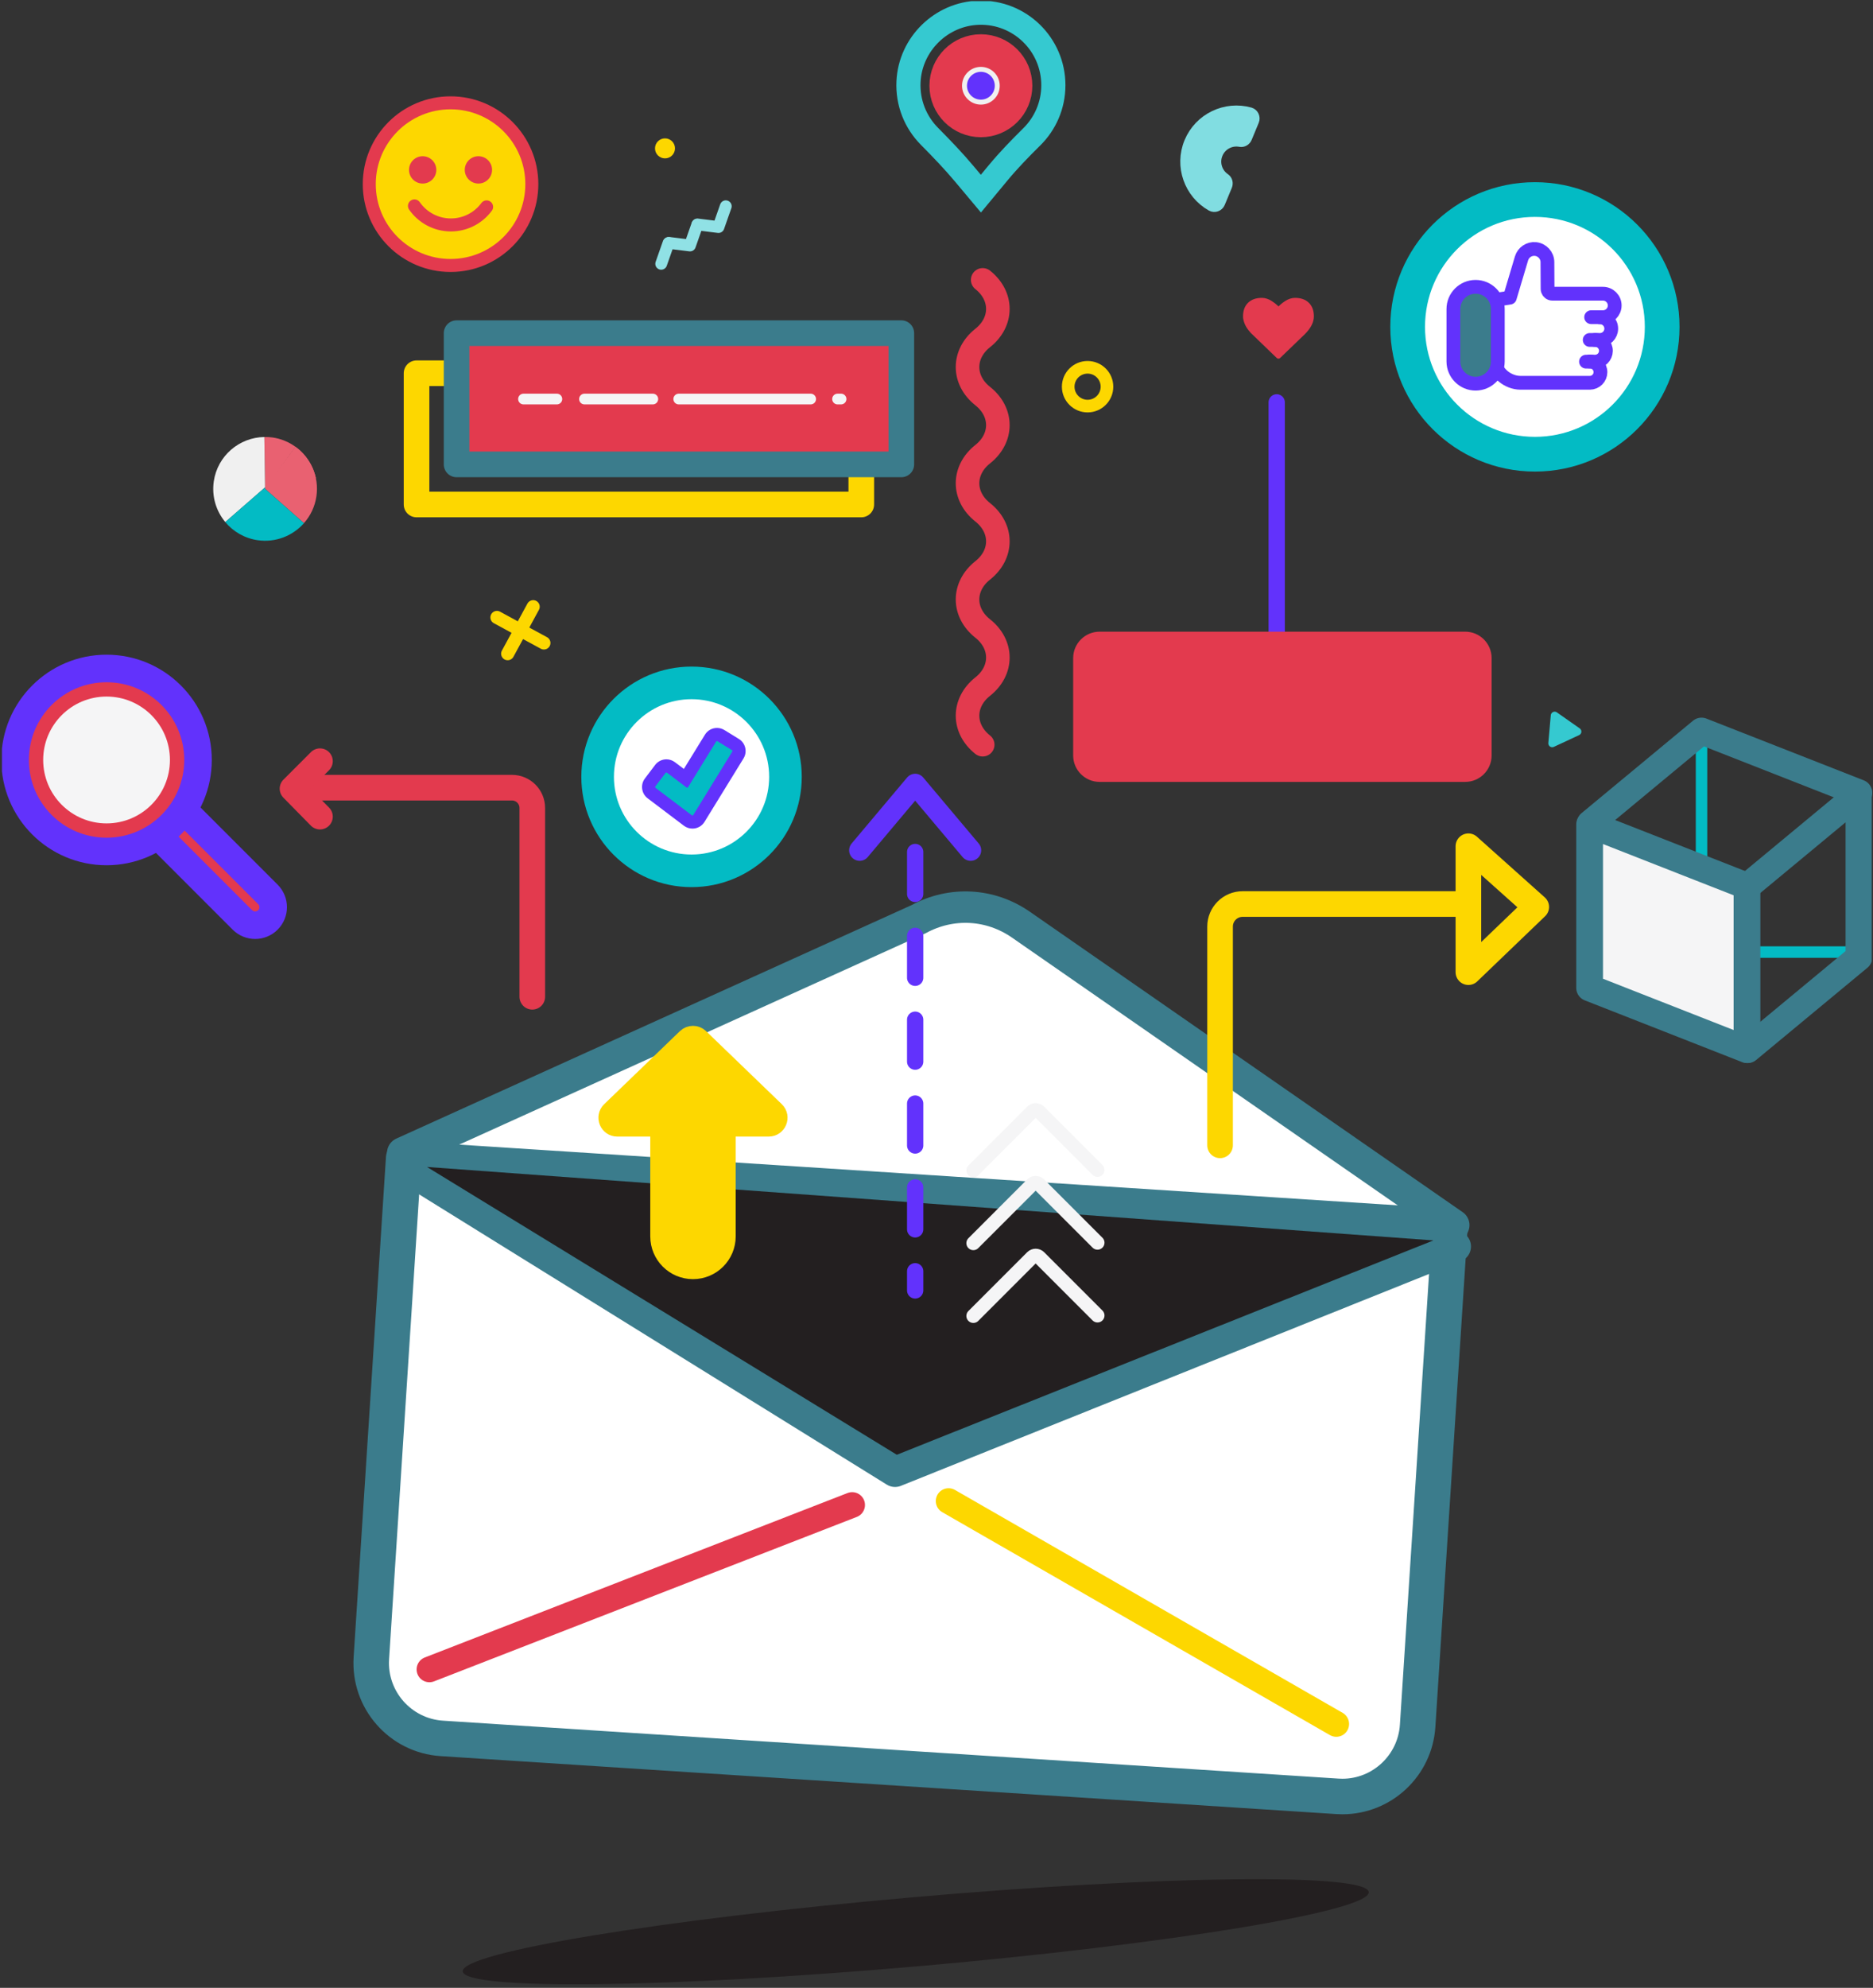 <?xml version="1.0" encoding="UTF-8"?>
<svg xmlns="http://www.w3.org/2000/svg" width="527" height="559" viewBox="0 0 527 559" fill="none">
  <rect x="0" y="0" width="527" height="559" fill="#333333" stroke="none"/>
  <g clip-path="url(#clip0)">
    <path d="M258.505 552.912C328.9 546.751 385.587 537.416 385.118 532.064C384.65 526.711 327.203 527.367 256.808 533.529C186.413 539.691 129.726 549.025 130.195 554.378C130.664 559.73 188.11 559.074 258.505 552.912Z" fill="#231F20"></path>
    <path d="M113.317 324.219L258.491 258.467C267.702 253.462 278.661 254.056 287.259 260.029L409.04 344.513" fill="white"></path>
    <path d="M113.317 324.219L258.491 258.467C267.702 253.462 278.661 254.056 287.259 260.029L409.04 344.513" stroke="#3B7C8C" stroke-width="8.843" stroke-miterlimit="10" stroke-linecap="round" stroke-linejoin="round"></path>
    <path d="M377.705 505.197C377.243 505.197 376.774 505.184 376.305 505.153L124.315 488.857C118.654 488.488 113.474 485.939 109.725 481.678C105.982 477.416 104.12 471.949 104.483 466.288L113.562 325.887L407.953 344.926L398.875 485.327C398.162 496.468 388.858 505.197 377.705 505.197Z" fill="white"></path>
    <path d="M118.235 331.186L402.648 349.581L393.887 484.996C393.338 493.518 386.233 500.198 377.704 500.198C377.348 500.198 376.986 500.185 376.629 500.16L124.639 483.865C115.698 483.284 108.899 475.542 109.474 466.607L118.235 331.186ZM113.348 320.864C110.855 320.864 108.762 322.801 108.6 325.319L99.502 465.957C98.565 480.422 109.531 492.906 123.996 493.837L375.986 510.133C376.561 510.17 377.136 510.189 377.704 510.189C391.426 510.189 402.966 499.523 403.866 485.639L412.964 345.001C413.132 342.377 411.145 340.109 408.515 339.94L113.661 320.87C113.554 320.87 113.455 320.864 113.348 320.864Z" fill="#3B7C8C"></path>
    <path d="M409.464 350.524L251.836 413.727L115.222 328.986" fill="white"></path>
    <path d="M409.464 350.524L251.836 413.727L115.222 328.986" stroke="#3B7C8C" stroke-width="8.843" stroke-miterlimit="10" stroke-linecap="round" stroke-linejoin="round"></path>
    <path d="M120.146 328.161L252.337 409.09L403.316 348.812L120.146 328.161Z" fill="#231F20"></path>
    <path d="M120.821 469.456L239.771 423.212" stroke="#E33A4E" stroke-width="7.206" stroke-miterlimit="10" stroke-linecap="round" stroke-linejoin="round"></path>
    <path d="M266.901 422.106L375.985 484.796" stroke="#FDD700" stroke-width="7.206" stroke-miterlimit="10" stroke-linecap="round" stroke-linejoin="round"></path>
    <path d="M139.823 173.627L153.038 180.806" stroke="#FDD700" stroke-width="3.682" stroke-miterlimit="10" stroke-linecap="round" stroke-linejoin="round"></path>
    <path d="M142.841 183.824L150.02 170.609" stroke="#FDD700" stroke-width="3.682" stroke-miterlimit="10" stroke-linecap="round" stroke-linejoin="round"></path>
    <path d="M359.221 113.149V212.136" stroke="#6232FC" stroke-width="4.585" stroke-miterlimit="10" stroke-linecap="round" stroke-linejoin="round"></path>
    <path d="M242.339 104.958H117.203V141.867H242.339V104.958Z" stroke="#FDD700" stroke-width="7.206" stroke-miterlimit="10" stroke-linecap="round" stroke-linejoin="round"></path>
    <path d="M478.752 205.575V267.727H522.641" stroke="#03BBC4" stroke-width="3.227" stroke-miterlimit="10" stroke-linecap="round" stroke-linejoin="round"></path>
    <path d="M491.736 295.17L523.047 269.221V223.233L491.736 249.182" stroke="#3B7C8C" stroke-width="7.53" stroke-miterlimit="10" stroke-linecap="round" stroke-linejoin="round"></path>
    <path d="M447.442 231.524L478.752 205.575L523.022 222.939" stroke="#3B7C8C" stroke-width="7.53" stroke-miterlimit="10" stroke-linecap="round" stroke-linejoin="round"></path>
    <path d="M491.543 295.17L447.267 277.8V231.831L491.543 249.195V295.17Z" fill="#F5F5F6"></path>
    <path d="M491.543 295.17L447.267 277.8V231.831L491.543 249.195V295.17Z" stroke="#3B7C8C" stroke-width="7.53" stroke-miterlimit="10" stroke-linecap="round" stroke-linejoin="round"></path>
    <path d="M276.499 78.702C282.185 83.213 282.185 90.53 276.499 95.041C270.813 99.553 270.813 106.87 276.499 111.381C282.185 115.892 282.185 123.209 276.499 127.72C270.813 132.232 270.813 139.548 276.499 144.06C282.185 148.571 282.185 155.888 276.499 160.399C270.813 164.911 270.813 172.227 276.499 176.739C282.185 181.25 282.185 188.567 276.499 193.078C270.813 197.59 270.813 204.906 276.499 209.418" stroke="#E33A4E" stroke-width="6.63" stroke-miterlimit="10" stroke-linecap="round"></path>
    <path d="M194.577 244.883C209.171 244.883 221.001 233.053 221.001 218.459C221.001 203.865 209.171 192.035 194.577 192.035C179.983 192.035 168.153 203.865 168.153 218.459C168.153 233.053 179.983 244.883 194.577 244.883Z" fill="white" stroke="#03BBC4" stroke-width="9.171" stroke-miterlimit="10" stroke-linecap="round" stroke-linejoin="round"></path>
    <path d="M194.816 231.162C194.353 231.162 193.897 231.006 193.528 230.731L183.331 223.02C182.875 222.676 182.581 222.177 182.506 221.608C182.425 221.039 182.575 220.483 182.919 220.027L185.793 216.228C186.193 215.697 186.83 215.378 187.492 215.378C187.955 215.378 188.411 215.535 188.78 215.809L192.916 218.94L199.914 207.568C200.308 206.931 200.989 206.556 201.732 206.556C202.126 206.556 202.514 206.668 202.851 206.874L206.912 209.374C207.393 209.667 207.737 210.136 207.868 210.692C208 211.248 207.912 211.823 207.612 212.31L196.634 230.149C196.246 230.787 195.565 231.162 194.816 231.162Z" fill="#03BBC4"></path>
    <path d="M201.739 208.405C201.789 208.405 201.839 208.418 201.889 208.449L205.95 210.948C206.088 211.029 206.125 211.204 206.044 211.342L195.065 229.181C195.009 229.268 194.915 229.318 194.822 229.318C194.759 229.318 194.703 229.3 194.647 229.262L184.449 221.552C184.324 221.458 184.299 221.277 184.393 221.152L187.267 217.347C187.324 217.272 187.411 217.234 187.499 217.234C187.561 217.234 187.617 217.253 187.674 217.29L193.178 221.452C193.228 221.489 193.291 221.508 193.353 221.508C193.447 221.508 193.541 221.458 193.597 221.37L201.495 208.536C201.545 208.449 201.639 208.405 201.739 208.405ZM201.739 204.706C200.345 204.706 199.077 205.412 198.346 206.599L192.416 216.234L189.904 214.335C189.217 213.816 188.367 213.529 187.505 213.529C186.261 213.529 185.074 214.122 184.331 215.11L181.456 218.915C180.813 219.765 180.544 220.808 180.688 221.864C180.832 222.92 181.381 223.851 182.231 224.495L192.429 232.205C193.116 232.724 193.966 233.011 194.828 233.011C196.221 233.011 197.49 232.305 198.221 231.118L209.199 213.279C210.349 211.411 209.768 208.955 207.893 207.799L203.832 205.3C203.195 204.912 202.47 204.706 201.739 204.706Z" fill="#6232FC"></path>
    <path d="M431.883 127.726C412.107 127.726 396.074 111.699 396.068 91.923C396.068 72.147 412.095 56.114 431.871 56.114C451.647 56.114 467.68 72.141 467.68 91.917C467.686 111.687 451.659 127.726 431.883 127.726Z" fill="white" stroke="#03BBC4" stroke-width="9.766" stroke-miterlimit="10" stroke-linecap="round" stroke-linejoin="round"></path>
    <path d="M450.134 89.224C451.921 89.205 453.371 90.661 453.352 92.448C453.333 94.179 451.94 95.572 450.209 95.597H447.291" stroke="#6232FC" stroke-width="3.874" stroke-miterlimit="10" stroke-linecap="round" stroke-linejoin="round"></path>
    <path d="M448.778 95.598C450.484 95.579 451.878 96.972 451.853 98.684C451.834 100.334 450.503 101.671 448.847 101.696H446.248" stroke="#6232FC" stroke-width="3.874" stroke-miterlimit="10" stroke-linecap="round" stroke-linejoin="round"></path>
    <path d="M420.629 101.29C420.629 104.801 424.303 107.644 427.809 107.644H447.36C448.985 107.619 450.297 106.301 450.315 104.676C450.334 102.995 448.966 101.627 447.285 101.646" stroke="#6232FC" stroke-width="3.874" stroke-miterlimit="10" stroke-linecap="round" stroke-linejoin="round"></path>
    <path d="M447.697 89.193H451.077C452.864 89.168 454.307 87.718 454.326 85.931C454.345 84.082 452.839 82.576 450.99 82.594H436.793C436.637 82.594 436.487 82.57 436.343 82.519C435.8 82.326 435.437 81.82 435.437 81.245L435.394 73.716C435.381 71.81 433.932 70.216 432.032 70.029C430.258 69.854 428.608 70.966 428.102 72.672L424.815 83.701L420.866 84.307" stroke="#6232FC" stroke-width="3.874" stroke-miterlimit="10" stroke-linecap="round" stroke-linejoin="round"></path>
    <path d="M415.187 107.894C418.642 107.894 421.435 105.095 421.435 101.639V86.906C421.435 83.451 418.636 80.657 415.181 80.657C411.725 80.657 408.932 83.457 408.932 86.912V101.646C408.938 105.095 411.738 107.894 415.187 107.894Z" fill="#3B7C8C" stroke="#6232FC" stroke-width="3.874" stroke-miterlimit="10" stroke-linecap="round" stroke-linejoin="round"></path>
    <path d="M253.605 93.686H128.469V130.595H253.605V93.686Z" fill="#E33A4E" stroke="#3B7C8C" stroke-width="7.206" stroke-miterlimit="10" stroke-linecap="round" stroke-linejoin="round"></path>
    <path d="M156.68 113.724H147.301C146.464 113.724 145.789 113.049 145.789 112.212C145.789 111.375 146.464 110.7 147.301 110.7H156.68C157.517 110.7 158.192 111.375 158.192 112.212C158.192 113.049 157.511 113.724 156.68 113.724Z" fill="#F5F5F6"></path>
    <path d="M236.641 113.724H235.666C234.829 113.724 234.154 113.049 234.154 112.212C234.154 111.375 234.829 110.7 235.666 110.7H236.641C237.478 110.7 238.153 111.375 238.153 112.212C238.153 113.049 237.478 113.724 236.641 113.724Z" fill="#F5F5F6"></path>
    <path d="M183.674 113.724H164.461C163.623 113.724 162.948 113.049 162.948 112.212C162.948 111.375 163.623 110.7 164.461 110.7H183.674C184.512 110.7 185.186 111.375 185.186 112.212C185.186 113.049 184.505 113.724 183.674 113.724Z" fill="#F5F5F6"></path>
    <path d="M228.094 113.724H190.985C190.147 113.724 189.472 113.049 189.472 112.212C189.472 111.375 190.147 110.7 190.985 110.7H228.094C228.931 110.7 229.606 111.375 229.606 112.212C229.606 113.049 228.931 113.724 228.094 113.724Z" fill="#F5F5F6"></path>
    <path d="M126.769 74.653C139.4 74.653 149.638 64.414 149.638 51.784C149.638 39.154 139.4 28.915 126.769 28.915C114.139 28.915 103.9 39.154 103.9 51.784C103.9 64.414 114.139 74.653 126.769 74.653Z" fill="#FDD700" stroke="#E33A4E" stroke-width="3.655" stroke-miterlimit="10" stroke-linecap="round" stroke-linejoin="round"></path>
    <path d="M136.917 58.176C134.637 61.256 130.981 63.256 126.864 63.256C122.627 63.256 118.872 61.138 116.61 57.901" fill="#FDD700"></path>
    <path d="M136.917 58.176C134.637 61.256 130.981 63.256 126.864 63.256C122.627 63.256 118.872 61.138 116.61 57.901" stroke="#E33A4E" stroke-width="3.655" stroke-miterlimit="10" stroke-linecap="round" stroke-linejoin="round"></path>
    <path d="M118.923 51.616C121.045 51.616 122.765 49.895 122.765 47.773C122.765 45.651 121.045 43.93 118.923 43.93C116.8 43.93 115.08 45.651 115.08 47.773C115.08 49.895 116.8 51.616 118.923 51.616Z" fill="#E33A4E"></path>
    <path d="M134.611 51.615C136.734 51.615 138.454 49.895 138.454 47.772C138.454 45.65 136.734 43.929 134.611 43.929C132.489 43.929 130.769 45.65 130.769 47.772C130.769 49.895 132.489 51.615 134.611 51.615Z" fill="#E33A4E"></path>
    <path d="M412.25 219.877H309.396C305.284 219.877 301.954 216.547 301.954 212.435V185.074C301.954 180.962 305.284 177.632 309.396 177.632H412.25C416.362 177.632 419.692 180.962 419.692 185.074V212.435C419.692 216.547 416.362 219.877 412.25 219.877Z" fill="#E33A4E"></path>
    <path d="M275.987 54.452L280.854 48.585C283.803 45.029 287.028 41.718 290.32 38.468C294.063 34.769 296.381 29.64 296.381 23.96C296.381 12.507 286.94 3.259 275.412 3.578C264.846 3.871 256.129 12.4 255.623 22.96C255.336 28.946 257.629 34.395 261.484 38.3C264.908 41.761 268.289 45.26 271.413 48.997L275.987 54.452Z" stroke="#35C9D0" stroke-width="6.793" stroke-miterlimit="10"></path>
    <path d="M275.988 34.001C281.45 34.001 285.879 29.573 285.879 24.11C285.879 18.647 281.45 14.219 275.988 14.219C270.525 14.219 266.096 18.647 266.096 24.11C266.096 29.573 270.525 34.001 275.988 34.001Z" fill="#03BBC4"></path>
    <path d="M275.988 34.001C281.45 34.001 285.879 29.573 285.879 24.11C285.879 18.647 281.45 14.219 275.988 14.219C270.525 14.219 266.096 18.647 266.096 24.11C266.096 29.573 270.525 34.001 275.988 34.001Z" fill="#F0F0F0"></path>
    <path d="M275.988 34.001C281.45 34.001 285.879 29.573 285.879 24.11C285.879 18.647 281.45 14.219 275.988 14.219C270.525 14.219 266.096 18.647 266.096 24.11C266.096 29.573 270.525 34.001 275.988 34.001Z" stroke="#E33A4E" stroke-width="9.171" stroke-miterlimit="10" stroke-linecap="round" stroke-linejoin="round"></path>
    <path d="M275.988 28.021C278.148 28.021 279.899 26.27 279.899 24.11C279.899 21.95 278.148 20.198 275.988 20.198C273.827 20.198 272.076 21.95 272.076 24.11C272.076 26.27 273.827 28.021 275.988 28.021Z" fill="#6232FC"></path>
    <path d="M149.769 280.299V227.213C149.769 224.058 147.214 221.502 144.058 221.502H84.493" stroke="#E33A4E" stroke-width="7.206" stroke-miterlimit="10" stroke-linecap="round" stroke-linejoin="round"></path>
    <path d="M90.029 214.054L82.3 221.783L90.029 229.643" stroke="#E33A4E" stroke-width="7.206" stroke-miterlimit="10" stroke-linecap="round" stroke-linejoin="round"></path>
    <path d="M75.378 258.686C73.397 260.666 70.185 260.666 68.205 258.686L44.38 234.861L51.553 227.688L75.378 251.513C77.359 253.493 77.359 256.705 75.378 258.686Z" fill="#E33A4E" stroke="#6232FC" stroke-width="7.751" stroke-miterlimit="10" stroke-linecap="round" stroke-linejoin="round"></path>
    <path d="M29.982 239.441C44.193 239.441 55.713 227.921 55.713 213.71C55.713 199.499 44.193 187.979 29.982 187.979C15.771 187.979 4.251 199.499 4.251 213.71C4.251 227.921 15.771 239.441 29.982 239.441Z" fill="#E33A4E" stroke="#6232FC" stroke-width="7.751" stroke-miterlimit="10" stroke-linecap="round" stroke-linejoin="round"></path>
    <path d="M29.983 231.543C39.832 231.543 47.816 223.559 47.816 213.71C47.816 203.861 39.832 195.877 29.983 195.877C20.134 195.877 12.15 203.861 12.15 213.71C12.15 223.559 20.134 231.543 29.983 231.543Z" fill="#F5F5F6"></path>
    <path d="M412.382 254.219H349.629C346.13 254.219 343.287 257.055 343.287 260.561V322.076" stroke="#FDD700" stroke-width="7.206" stroke-miterlimit="10" stroke-linecap="round" stroke-linejoin="round"></path>
    <path d="M413.157 273.376L432.252 255.043L413.157 237.973V273.376Z" stroke="#FDD700" stroke-width="7.206" stroke-miterlimit="10" stroke-linecap="round" stroke-linejoin="round"></path>
    <path d="M437.432 201.226L436.744 209.03L443.849 205.725L437.432 201.226Z" fill="#35C9D0" stroke="#35C9D0" stroke-width="2.193" stroke-miterlimit="10" stroke-linejoin="round"></path>
    <path d="M306.01 114.198C309.023 114.198 311.465 111.756 311.465 108.744C311.465 105.731 309.023 103.289 306.01 103.289C302.998 103.289 300.556 105.731 300.556 108.744C300.556 111.756 302.998 114.198 306.01 114.198Z" stroke="#FDD700" stroke-width="3.55" stroke-miterlimit="10"></path>
    <path d="M359.714 100.864C359.52 100.864 359.358 100.796 359.227 100.665L352.285 93.966C352.21 93.91 352.11 93.81 351.979 93.679C351.848 93.548 351.641 93.304 351.36 92.948C351.079 92.598 350.829 92.236 350.604 91.861C350.379 91.492 350.185 91.042 350.011 90.511C349.836 89.986 349.748 89.474 349.748 88.974C349.748 87.343 350.217 86.068 351.16 85.144C352.104 84.225 353.403 83.763 355.065 83.763C355.528 83.763 355.996 83.844 356.471 84C356.952 84.163 357.396 84.375 357.808 84.644C358.221 84.912 358.577 85.169 358.871 85.406C359.164 85.644 359.452 85.893 359.714 86.162C359.983 85.893 360.264 85.644 360.558 85.406C360.851 85.169 361.208 84.912 361.62 84.644C362.032 84.375 362.476 84.156 362.957 84C363.438 83.838 363.907 83.763 364.363 83.763C366.025 83.763 367.325 84.225 368.268 85.144C369.212 86.062 369.68 87.337 369.68 88.974C369.68 90.611 368.831 92.285 367.131 93.979L360.195 100.658C360.07 100.796 359.908 100.864 359.714 100.864Z" fill="#E33A4E"></path>
    <path d="M352.653 33.907L350.66 38.718C350.385 39.381 349.685 39.812 348.979 39.674C346.292 39.156 343.518 40.58 342.431 43.205C341.344 45.829 342.3 48.797 344.568 50.328C345.162 50.734 345.355 51.528 345.08 52.196L343.087 57.007C342.737 57.851 341.725 58.226 340.931 57.776C334.783 54.321 332.04 46.716 334.808 40.043C337.576 33.37 344.887 29.927 351.679 31.833C352.547 32.083 353.003 33.064 352.653 33.907Z" fill="#81DDE1" stroke="#81DDE1" stroke-width="3.275" stroke-miterlimit="10" stroke-linejoin="round"></path>
    <path d="M83.143 125.646L74.533 137.124L74.589 137.461L85.524 147.115C87.342 145.059 88.61 142.473 89.029 139.555C89.841 134 87.392 128.726 83.143 125.646Z" fill="#E96171"></path>
    <path d="M74.939 136.987L83.143 125.646C81.293 124.302 79.106 123.371 76.682 123.021C75.907 122.909 75.139 122.878 74.376 122.89L74.583 137.049" fill="#E96171"></path>
    <path d="M63.56 145.103C61.642 142.329 60.824 138.905 61.311 135.543C62.204 129.37 67.128 124.734 73.227 124.127L73.408 136.524L63.56 145.103Z" fill="#F0F0F0"></path>
    <path d="M72.072 125.483L72.228 135.999L63.836 143.316C62.586 141.011 62.093 138.343 62.474 135.712C63.224 130.513 67.104 126.508 72.072 125.483ZM74.377 122.89C67.329 122.99 61.193 128.177 60.15 135.375C59.531 139.642 60.831 143.741 63.386 146.809L74.583 137.049L74.377 122.89Z" fill="#F0F0F0"></path>
    <path d="M72.502 151.908C77.557 152.639 82.374 150.677 85.523 147.122L74.589 137.468L74.583 137.055L63.386 146.815C65.616 149.477 68.79 151.37 72.502 151.908Z" fill="#03BBC4"></path>
    <path d="M88.879 134.468C88.129 130.907 86.061 127.764 83.143 125.646L74.939 136.987L88.879 134.468Z" fill="#E96171"></path>
    <path d="M187.11 44.536C188.663 44.536 189.922 43.277 189.922 41.724C189.922 40.171 188.663 38.912 187.11 38.912C185.557 38.912 184.298 40.171 184.298 41.724C184.298 43.277 185.557 44.536 187.11 44.536Z" fill="#FDD700"></path>
    <path d="M204.211 58.001L202.156 63.849L196.251 63.118" stroke="#90E1E5" stroke-width="3.319" stroke-miterlimit="10" stroke-linecap="round" stroke-linejoin="round"></path>
    <path d="M196.189 63.181L194.133 69.035L188.228 68.298" stroke="#90E1E5" stroke-width="3.319" stroke-miterlimit="10" stroke-linecap="round" stroke-linejoin="round"></path>
    <path d="M188.097 68.335L186.041 74.184" stroke="#90E1E5" stroke-width="3.319" stroke-miterlimit="10" stroke-linecap="round" stroke-linejoin="round"></path>
    <path d="M257.499 239.591V362.878" stroke="#6232FC" stroke-width="4.585" stroke-miterlimit="10" stroke-linecap="round" stroke-linejoin="round" stroke-dasharray="11.79 11.79"></path>
    <path d="M241.883 239.11L257.498 220.552L273.113 239.11" stroke="#6232FC" stroke-width="5.925" stroke-miterlimit="10" stroke-linecap="round" stroke-linejoin="round"></path>
    <path d="M273.869 329.124L290.389 312.603C290.952 312.041 291.858 312.041 292.414 312.603L308.803 328.992" stroke="#F5F5F6" stroke-width="3.93" stroke-miterlimit="10" stroke-linecap="round"></path>
    <path d="M273.868 349.587L290.388 333.066C290.951 332.504 291.857 332.504 292.413 333.066L308.802 349.456" stroke="#F5F5F6" stroke-width="3.93" stroke-miterlimit="10" stroke-linecap="round"></path>
    <path d="M273.868 370.057L290.388 353.536C290.951 352.974 291.857 352.974 292.413 353.536L308.802 369.925" stroke="#F5F5F6" stroke-width="3.93" stroke-miterlimit="10" stroke-linecap="round"></path>
    <path d="M218.145 312.384L196.845 291.846C195.808 290.846 194.164 290.846 193.121 291.846L171.82 312.384C170.083 314.059 171.27 316.996 173.682 316.996H182.905C184.386 316.996 185.585 318.195 185.585 319.676V347.688C185.585 352.874 189.79 357.085 194.983 357.085C200.169 357.085 204.38 352.88 204.38 347.688V319.676C204.38 318.195 205.58 316.996 207.061 316.996H216.283C218.695 316.996 219.883 314.059 218.145 312.384Z" fill="#FDD700" stroke="#FDD700" stroke-width="5.24" stroke-miterlimit="10" stroke-linecap="round" stroke-linejoin="round"></path>
  </g>
  <defs>
    <clipPath id="clip0">
      <rect width="526.088" height="557.679" fill="white" transform="translate(0.552 0.329)"></rect>
    </clipPath>
  </defs>
</svg>
